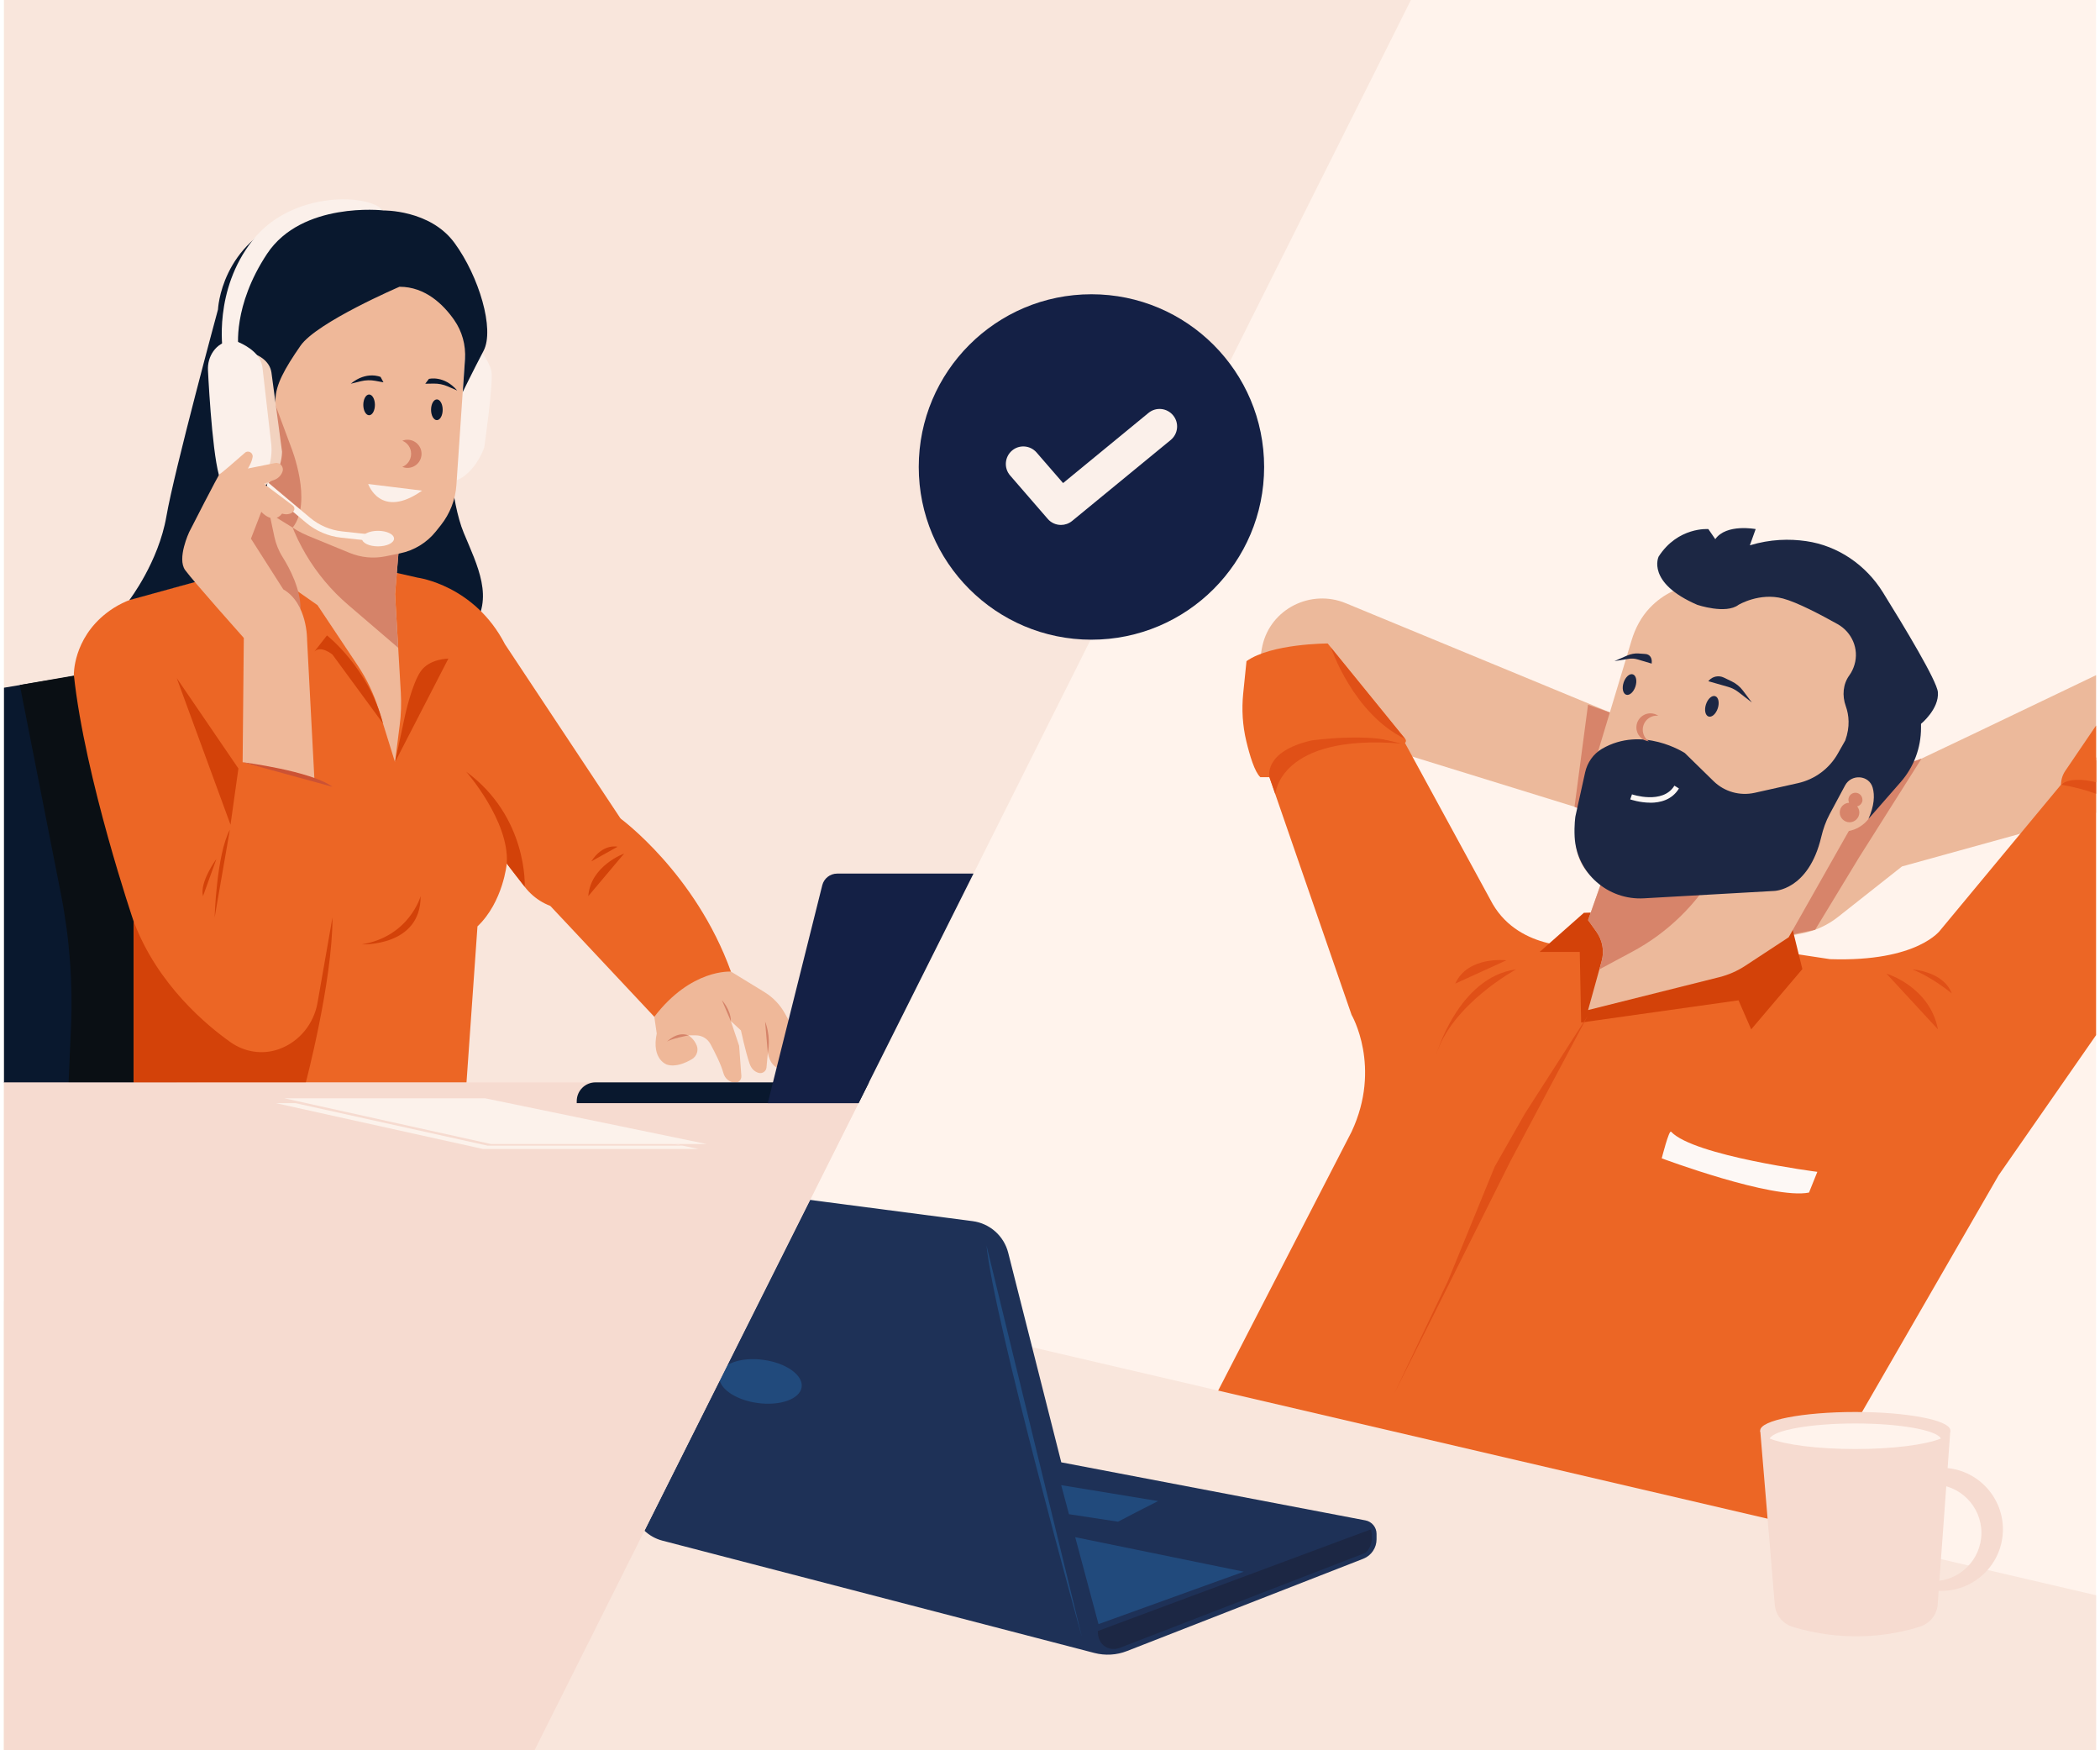 <?xml version="1.0" encoding="UTF-8"?>
<svg id="Layer_1" data-name="Layer 1" xmlns="http://www.w3.org/2000/svg" xmlns:xlink="http://www.w3.org/1999/xlink" viewBox="0 0 300 250">
  <defs>
    <style>
      .cls-1 {
        clip-path: url(#clippath);
      }

      .cls-2 {
        fill: none;
      }

      .cls-2, .cls-3, .cls-4, .cls-5, .cls-6, .cls-7, .cls-8, .cls-9, .cls-10, .cls-11, .cls-12, .cls-13, .cls-14, .cls-15, .cls-16, .cls-17, .cls-18, .cls-19, .cls-20, .cls-21, .cls-22, .cls-23 {
        stroke-width: 0px;
      }

      .cls-24 {
        clip-path: url(#clippath-1);
      }

      .cls-25 {
        clip-path: url(#clippath-2);
      }

      .cls-3 {
        fill: #f9e6dc;
      }

      .cls-4 {
        fill: #1c2744;
      }

      .cls-5 {
        fill: #142045;
      }

      .cls-6 {
        fill: #0a0f14;
      }

      .cls-7 {
        fill: #09182e;
      }

      .cls-8 {
        fill: #214a7c;
      }

      .cls-9 {
        fill: #1e3157;
      }

      .cls-10 {
        fill: #d34209;
      }

      .cls-11 {
        fill: #cc5234;
      }

      .cls-12 {
        fill: #e05017;
      }

      .cls-13 {
        fill: #d7846a;
      }

      .cls-14 {
        fill: #d58369;
      }

      .cls-15 {
        fill: #fcf2eb;
      }

      .cls-16 {
        fill: #fdf8f5;
      }

      .cls-17 {
        fill: #f2d2bf;
      }

      .cls-18 {
        fill: #fff3ec;
      }

      .cls-19 {
        fill: #fbf0ea;
      }

      .cls-20 {
        fill: #ec6625;
      }

      .cls-21 {
        fill: #efb899;
      }

      .cls-22 {
        fill: #ecb99b;
      }

      .cls-23 {
        fill: #f6dbd0;
      }
    </style>
    <clipPath id="clippath">
      <rect class="cls-2" x=".57" width="298.87" height="250"/>
    </clipPath>
    <clipPath id="clippath-1">
      <path class="cls-2" d="m29.64,202.39s27.84,5.08,34.56,0c0,0-1.57,1.24,1.2,3.32,0,0,0,2.67,3.75,3.06,0,0,10.07-6.32,6.32-23.8-3.75-17.48-21.33-11.75-21.33-11.75,0,0-10.67-14.23-24.5.98,0,0-11.46,5.93-10.07,18.17,1.38,12.25,10.07,10.02,10.07,10.02Z"/>
    </clipPath>
    <clipPath id="clippath-2">
      <polygon class="cls-2" points="201.56 0 76.36 250 .57 250 .57 0 201.56 0"/>
    </clipPath>
  </defs>
  <rect class="cls-18" x=".57" width="298.87" height="250"/>
  <g class="cls-1">
    <g>
      <g>
        <path class="cls-22" d="m180.05,94.74s-.03-1.04.29-2.49c1.17-5.29,6.92-8.16,11.92-6.09l51.79,21.4-5.73,11.81-44.05-13.62-14.22-11.02Z"/>
        <polygon class="cls-13" points="230.34 101.9 226.86 100.66 224.93 115.24 234.96 119.56 230.34 101.9"/>
        <path class="cls-22" d="m262.03,114.07c.49.14,36.48-17.18,48.61-23.02,3.73-1.8,8.18-1.65,11.62.67,3.81,2.57,6.54,7.67,1.01,17.78l-51.56,14.26-9.12,7.2c-1.53,1.21-3.34,2.03-5.27,2.39l-8.96,1.66,13.66-20.94Z"/>
        <polygon class="cls-13" points="274.5 108.36 265.58 122.47 259.31 132.8 251.13 134.5 266.79 111.01 274.5 108.36"/>
        <path class="cls-20" d="m180.44,108.39l12.64,36.56s4.35,7.43,0,16.71l-22.91,44.44,82.57,18.57,32.79-56.82,34.37-49.41-21.73-10.87-20.94,25.24s-3.16,4.61-15.8,4.19l-20.54-3.11-15.01,1.28s-8.69.72-12.64-6.05l-13.54-24.85s-11.75-7.45-19.25,4.13Z"/>
        <polygon class="cls-3" points="-17.5 189.11 67.84 173.87 370.48 244.42 370.48 293.81 -17.5 293.81 -17.5 189.11"/>
        <path class="cls-12" d="m182.57,104.56l-2.52,2.81,1.3,3.64.84,2.43s.5-8.69,18.07-7.23l-16.5-3.78-1.19,2.13Z"/>
        <path class="cls-12" d="m299.02,108.36l-4.59,3.73s8.8,1.12,14.67,7.29l5.46,6.76,3.87-5.72-19.41-12.06Z"/>
        <polygon class="cls-10" points="245.04 129.8 226.27 130.38 219.95 135.97 225.68 135.97 225.88 146.05 248.36 142.88 250.17 147.03 257.48 138.42 256.1 132.8 245.04 129.8"/>
        <path class="cls-22" d="m237.73,100.66l-10.86,30.76,1.2,1.68c.86,1.21,1.14,2.74.74,4.17l-1.94,7,18.76-4.7c1.31-.33,2.56-.88,3.69-1.62l6.2-4.07,15.62-27.59-33.4-5.62Z"/>
        <path class="cls-13" d="m245.24,124.21l11.6-20.33-19.11-3.22-10.86,30.76,1.2,1.68c.86,1.21,1.14,2.74.74,4.17l-.33,1.19,4.68-2.51c5.05-2.7,9.24-6.78,12.08-11.75Z"/>
        <path class="cls-20" d="m178.07,94.44l-.47,4.61c-.23,2.28-.09,4.58.44,6.8.5,2.09,1.2,4.41,2.01,5.16h1.3s-.91-3.66,6.01-5.25c0,0,8.4-1.19,12.9.45.41.15.77-.33.49-.67l-11.08-13.63s-8.04,0-11.59,2.52Z"/>
        <path class="cls-20" d="m300.35,102.29l-5.32,7.83c-.39.58-.6,1.27-.6,1.97h0s2.17-2.53,10.86,1.98,10.92,9.69,10.92,9.69l.76-.3c.88-.34,1.63-.97,2.13-1.78l5.58-9.11c.69-1.13.74-2.54.13-3.71-1.79-3.43-7.15-9.59-22.2-7.92-.91.1-1.73.59-2.25,1.35Z"/>
        <path class="cls-22" d="m245.04,83.44s-5.34-.88-9.39,3.42c-1.21,1.29-2.05,2.89-2.56,4.58l-7.26,24.07s-2.68,6.36,1.97,10.08c1.42,1.14,3.22,1.68,5.04,1.68h16.63c3.71,0,7.12-2.04,8.88-5.32l2.15-4.01c1.03.72,2.37,1.04,3.78.72,1.76-.39,3.17-1.83,3.54-3.6.5-2.41-.85-4.59-2.88-5.4l4.4-8.22s3.75-20.57-24.3-18.02Z"/>
        <path class="cls-4" d="m236.94,79.52s-1.78,3.71,5.53,6.87c0,0,4.08,1.38,5.89,0,0,0,3-1.8,6.36-.9,2.03.54,5.42,2.33,7.8,3.66,2.04,1.14,3.08,3.54,2.41,5.78-.16.54-.4,1.07-.73,1.52-.93,1.27-1.05,2.92-.52,4.4.46,1.28.64,2.94-.07,4.91l-1.06,1.87c-1.21,2.15-3.28,3.69-5.7,4.23l-6.18,1.38c-2.12.47-4.33-.15-5.88-1.67l-4.1-4.01s-6.06-3.98-11.84-.6c-1.23.72-2.09,1.96-2.4,3.35l-1.39,6.29s-.2,1.24-.11,2.95c.28,5.15,4.75,9.06,9.9,8.76l18.55-1.05s4.96-.02,6.78-7.72c.27-1.13.65-2.23,1.2-3.25l2.21-4.12c.9-1.67,3.44-1.48,3.94.35.3,1.08.24,2.53-.61,4.45l4.61-5.27c1.87-2.14,2.9-4.88,2.9-7.72v-.59s2.61-2.13,2.41-4.53c-.13-1.61-4.8-9.34-7.85-14.25-2.43-3.91-6.42-6.67-10.98-7.32-2.37-.34-5.11-.29-8.03.6l.83-2.32s-4.19-.81-5.77,1.44l-.99-1.44s-4.35-.36-7.11,3.94Z"/>
        <path class="cls-13" d="m234.68,104.23c0-1.11.9-2.01,2.01-2.01.08,0,.15.01.22.02-.32-.22-.71-.35-1.13-.35-1.11,0-2.01.9-2.01,2.01,0,1.04.78,1.88,1.79,1.99-.53-.36-.88-.97-.88-1.67Z"/>
        <ellipse class="cls-4" cx="244.57" cy="100.9" rx="1.53" ry=".89" transform="translate(72.77 302.1) rotate(-71.93)"/>
        <ellipse class="cls-4" cx="232.81" cy="97.79" rx="1.53" ry=".89" transform="translate(67.61 288.77) rotate(-71.93)"/>
        <path class="cls-16" d="m235.75,114.65c-1.49,0-2.76-.44-2.86-.47l.25-.72s4.4,1.5,6.06-1.24l.65.4c-.98,1.62-2.65,2.04-4.11,2.04Z"/>
        <path class="cls-4" d="m244.05,97.3l2.83.81c.53.15,1.02.4,1.46.74l1.93,1.49-1.28-1.7c-.42-.56-.96-1-1.59-1.31l-1.14-.55c-.73-.35-1.6-.18-2.14.43l-.08.09Z"/>
        <path class="cls-4" d="m235.94,94.78l-2.06-.61c-.38-.11-.81-.14-1.26-.06l-1.99.32,1.76-.77c.58-.25,1.15-.36,1.69-.32l.97.07c.62.04.99.56.91,1.27v.1Z"/>
        <path class="cls-13" d="m266.06,114.23c0-.55-.45-1-1-1s-1,.45-1,1c0,.15.04.3.1.43-.74.03-1.34.64-1.34,1.39s.63,1.4,1.4,1.4,1.4-.63,1.4-1.4c0-.33-.12-.63-.31-.87.43-.11.76-.49.76-.95Z"/>
        <polygon class="cls-12" points="226.86 145.01 217.83 159.08 213.53 166.64 206.86 182.94 199.16 199.09 215.75 165.9 226.86 145.01"/>
        <path class="cls-12" d="m190.15,92.52s3.14,9.42,10.59,13.03l-10.59-13.03Z"/>
        <path class="cls-16" d="m238.72,161.65c-.29-.31-1.33,3.8-1.33,3.8,0,0,15.85,5.93,21.04,4.89l1.19-2.96s-17.63-2.27-20.89-5.73Z"/>
        <path class="cls-12" d="m216.59,138.46s-9.28,5.01-11.46,12.32c0,0,3.16-11.21,11.46-12.32Z"/>
        <path class="cls-12" d="m215.21,137.16s-5.53-.65-7.31,3.33l7.31-3.33Z"/>
        <path class="cls-12" d="m269.5,139.07s6.18,1.84,7.35,7.96l-7.35-7.96Z"/>
        <path class="cls-12" d="m273.18,138.46s4.45.27,5.64,3.43c0,0-2.79-2.32-5.64-3.43Z"/>
        <path class="cls-9" d="m75.84,169.19l14.63,46.9c.61,1.95,2.19,3.46,4.17,3.97l61.7,16.04c1.55.4,3.18.31,4.67-.28l33.75-13.18c1.14-.45,1.89-1.55,1.89-2.77v-.78c0-.94-.67-1.76-1.6-1.93l-43.44-8.29-7.58-29.93c-.61-2.41-2.63-4.2-5.09-4.52l-60.81-7.94c-1.52-.2-2.74,1.25-2.28,2.72Z"/>
        <polygon class="cls-8" points="153.6 219.56 156.93 231.98 177.68 224.49 153.6 219.56"/>
        <path class="cls-8" d="m165.43,214.4l-13.83-2.27,1.11,4.15,7.01,1.07c1.66-.87,3.91-2.04,5.71-2.94Z"/>
        <path class="cls-4" d="m156.84,232.96l39.01-14.52s.64,2.08-.79,3.36l-35.06,13.56c-.77.3-1.66.21-2.3-.3-.47-.38-.87-1.02-.87-2.09Z"/>
        <ellipse class="cls-8" cx="108.64" cy="197.31" rx="3.11" ry="5.93" transform="translate(-101.61 278.1) rotate(-82.18)"/>
        <path class="cls-8" d="m140.93,177.9l13.63,55.94s-12.59-45.27-13.63-55.94Z"/>
        <path class="cls-16" d="m27.87,199.78l2.83,28.44c.21,2.14,1.59,3.98,3.59,4.78,5.3,2.12,16.12,5.09,25.53-.92,1.53-.98,2.47-2.65,2.58-4.46l1.81-29.71s-22.12-6.91-36.34,1.88Z"/>
        <g class="cls-24">
          <path class="cls-9" d="m47.87,209.82c1.68-.04,1.91,3.12,3.28,2.15.33-.24.6-.57.96-.76,1.74-.94,3.94,1.9,5.58.82,1.12-.74.95-2.82,2.23-3.21,1.11-.34,2.07.98,3.23,1.06.9.07,1.7-.66,2.03-1.5s.28-1.77.23-2.67c.84,1.07,2.44,1.47,3.69.92s2.03-2,1.81-3.34c1.24-.02,2.25-1.2,2.36-2.44s-.51-2.44-1.36-3.34c1.42-.61,1.87-2.76.8-3.88,1.7-1.52,1.81-4.49.22-6.13.99-.49,1.52-1.76,1.15-2.81s-1.57-1.71-2.65-1.47c.74-1.37.32-3.25-.93-4.19s-3.17-.79-4.28.31c.98-1.06.21-2.99-1.14-3.49s-2.9.1-3.99,1.05c-.68-1.17-2.24-1.74-3.52-1.3s-2.15,1.85-1.97,3.19c.65-.68.14-1.91-.71-2.3-.85-.39-1.85-.21-2.77-.02-.05-2.1-2.4-3.81-4.41-3.19.05-1.51-.89-3-2.26-3.62-1.38-.62-3.11-.33-4.21.7-.65-.09-1.29-.19-1.94-.28-.97-.14-1.98-.28-2.92-.02-.95.26-1.83,1.03-1.9,2.01s.99,1.95,1.89,1.56c-.93-.55-2.25-.27-2.87.61s-.46,2.22.36,2.91c-1.16-.41-2.44-.82-3.57-.34-1.13.48-1.64,2.3-.58,2.91-1.32-.84-3.14-.68-4.43.2-1.29.88-2.09,2.38-2.34,3.93-.07.41-.1.85.03,1.25.16.49.53.88.93,1.21,1.26,1.07,2.81,1.79,4.45,2.06-.9-.4-1.93-.6-2.87-.29s-1.71,1.22-1.63,2.2,1.22,1.79,2.11,1.36c-1.61-1.05-4.14.01-4.51,1.9s1.57,3.83,3.46,3.47c-1.13.34-1.51,1.94-.87,2.93s1.95,1.37,3.12,1.24c1.17-.14,2.24-.7,3.29-1.25,0,0-1.45,10.38,17.47,9.92Z"/>
        </g>
        <path class="cls-23" d="m277.34,209.65c-4.85,0-8.79,3.94-8.79,8.79s3.94,8.79,8.79,8.79,8.79-3.94,8.79-8.79-3.94-8.79-8.79-8.79Zm-1.19,16.2c-3.82,0-6.91-3.1-6.91-6.91s3.1-6.91,6.91-6.91,6.91,3.1,6.91,6.91-3.1,6.91-6.91,6.91Z"/>
        <path class="cls-23" d="m251.46,204.32l2.08,24.89c.12,1.45,1.1,2.69,2.48,3.13,3.43,1.07,10.34,2.49,18.26,0,1.42-.45,2.43-1.7,2.53-3.18l1.81-24.83h-27.16Z"/>
        <ellipse class="cls-23" cx="265.04" cy="204.32" rx="13.58" ry="2.64"/>
        <path class="cls-18" d="m265.04,206.97c5.4,0,10.04-.61,12.23-1.5-.62-1.21-5.86-2.15-12.23-2.15s-11.62.94-12.23,2.15c2.19.89,6.84,1.5,12.23,1.5Z"/>
      </g>
      <polygon class="cls-3" points="201.56 0 76.36 250 .57 250 .57 0 201.56 0"/>
      <g class="cls-25">
        <g>
          <g>
            <path class="cls-7" d="m16.53,95.56l-35.39,5.92s-9.73.68-8.8,9.16l10.75,44.02H25.25s-8.72-59.09-8.72-59.09Z"/>
            <path class="cls-6" d="m14.98,95.73l-12.15,2.11,5.88,29.89c1.23,6.26,1.71,12.65,1.43,19.03l-.34,7.84h18.32s-13.14-58.87-13.14-58.87Z"/>
            <path class="cls-7" d="m64.07,63.09s.26,8.39,2.18,13.02,4.45,9.42,1.13,13.69l-21.46-9.28,18.14-17.43Z"/>
            <path class="cls-21" d="m101.23,137.16l3.18,1.61,4.79,2.93c1.24.76,2.25,1.82,2.95,3.09l3.37,6.09c.17.3.05.68-.26.83-.49.24-1.21.4-1.67-.34l-1.46-1.83-.07,2.48c-.01.42-.42.71-.82.58-.56-.19-1.26-.73-1.55-2.19l-.19,2.06c-.05.56-.6.93-1.14.77-.48-.14-1.01-.51-1.29-1.35-.61-1.83-1.22-4.71-1.22-4.71l-1.44-1.33,1.18,3.51.32,4.33c.04.58-.48,1.06-1.05.95-.6-.12-1.28-.47-1.54-1.44-.32-1.18-1.2-2.91-1.83-4.08-.42-.77-1.22-1.24-2.09-1.24h-1.05s.78.46,1.18,1.44c.29.73,0,1.56-.69,1.97-.89.53-2.3,1.15-3.54.78,0,0-2.27-.7-1.48-4.45l-.79-5.41,8.2-5.06Z"/>
            <g>
              <path class="cls-20" d="m43.53,78.85l16.14,3.66s8.11,1.05,12.47,9.51l16.5,24.88c2.41,3.64,1.64,8.51-1.78,11.23h0c-3.68,2.92-9.04,2.26-11.9-1.46l-2.56-3.33s-.52,5.49-4.19,8.98l-1.57,22.33H19.1v-23.02s-6.98-20.5-8.55-35.24c0,0-.12-5.09,4.63-8.8,1.41-1.11,3.05-1.9,4.78-2.36l23.56-6.36Z"/>
              <path class="cls-20" d="m82.52,118.45l6.12-1.54s10.72,7.83,15.78,21.87c0,0-5.67-.45-10.95,6.45l-14.83-15.81,3.88-10.96Z"/>
            </g>
            <path class="cls-21" d="m58.36,61.84l-1.92,23.03.82,14.05c.09,1.56.04,3.12-.16,4.66l-.67,5.28-2.38-7.65c-.68-2.17-1.66-4.22-2.92-6.11l-5.78-8.67-10.85-7.59-1.01-27.74,24.86,10.73Z"/>
            <path class="cls-14" d="m40.3,70.37l-3.68-17.9,21.73,9.38-1.92,23.03.45,7.64-7.14-6.12c-4.84-4.15-8.16-9.78-9.44-16.02Z"/>
            <path class="cls-19" d="m68.17,49.41s1.71,2.07,2.03,3.61-1.02,10.89-1.02,10.89c0,0-1.79,5.36-6.07,5.03l1.39-18.31,3.66-1.22Z"/>
            <path class="cls-21" d="m63.64,41.12s.06.06.09.09c2.02,1.98,3.05,4.76,2.86,7.59l-1.39,20.49c-.14,2.09-.92,4.08-2.22,5.72l-.7.88c-1.29,1.62-3.12,2.74-5.15,3.15l-2.05.42c-1.72.35-3.51.18-5.14-.49l-5.89-2.42c-4.51-1.85-7.63-6.04-8.11-10.89l-1.26-12.63s5.16-15.14,22.38-14.64c2.46.07,4.81,1.03,6.58,2.74Z"/>
            <path class="cls-14" d="m38.79,56.35l2.81,7.56s3.12,7.78.21,11.45l-7.13-4.4,4.1-14.61Z"/>
            <g>
              <path class="cls-15" d="m53.54,77.32l.1-.9-4.78-.52c-1.69-.19-3.27-.86-4.58-1.96l-7.4-6.21-.58.7,7.4,6.21c1.44,1.21,3.19,1.96,5.06,2.16l4.78.52Z"/>
              <ellipse class="cls-19" cx="54" cy="76.93" rx="2.29" ry="1.11"/>
            </g>
            <path class="cls-7" d="m57.09,40.95s-11.84,5.08-14.16,8.43-3.53,5.57-3.58,7.69l-1.36,13.89v9.39s-19.52,5.37-19.52,5.37c0,0,4.17-5.42,5.3-11.96,1.13-6.54,7.37-29.55,7.37-29.55,0,0,.39-9.61,10.69-13.19,10.29-3.58,12.88-.96,12.88-.96,0,0,6.72-.15,10.22,4.64,3.5,4.78,5.76,12.34,4.15,15.41s-2.97,5.88-2.97,5.88l.32-4.71c.13-1.98-.41-3.95-1.55-5.58-1.53-2.19-4.11-4.74-7.79-4.74Z"/>
            <g>
              <path class="cls-17" d="m34.67,50.64l2.01.06s1.85.73,2.1,2.52,1.51,11.28,1.51,11.28c0,0,.13,5.98-6.24,5.75l.61-19.6Z"/>
              <path class="cls-19" d="m33.5,48.65s2,.63,3.19,2.04c.46.55.74,1.22.82,1.93l1.23,10.74s.65,4.16-2.62,6.44c0,0-3.07,1.22-4.43-.87-1.18-1.8-1.83-13-1.98-16.05-.05-.96.21-1.92.77-2.71s1.5-1.52,3.03-1.53Z"/>
            </g>
            <path class="cls-14" d="m37.99,70.96l1.2,5.68c.22,1.04.62,2.04,1.19,2.94,1.01,1.61,2.58,4.59,2.55,7.4,0,0-12-8.7-12.09-8.87s7.15-7.15,7.15-7.15Z"/>
            <path class="cls-21" d="m34.68,108.87l10.24,2.52-1.05-19.97s.09-5.23-3.4-7.24l-4.62-7.24,1.48-3.84s1.66,1.92,2.97.26c0,0,1.01.36,1.61-.31.23-.26.18-.65-.1-.86l-4.13-3.1,1.49-.54c.55-.2.99-.63,1.18-1.18,0,0,0-.02.01-.03.23-.67-.37-1.34-1.07-1.2l-3.88.78s.55-.81.68-1.65c.09-.61-.64-1.01-1.1-.6-1.24,1.09-3.53,3.09-3.6,3.03-.09-.09-4.36,8.29-4.36,8.29,0,0-1.79,3.79-.57,5.45s8.37,9.68,8.37,9.68l-.17,17.76Z"/>
            <path class="cls-11" d="m47.49,112.38l-12.81-3.51s9.74,1.24,12.81,3.51Z"/>
            <polygon class="cls-10" points="34.06 109.77 32.93 117.8 25.25 96.86 34.06 109.77"/>
            <path class="cls-10" d="m32.84,118.5l-2.18,12.56s.26-8.98,2.18-12.56Z"/>
            <path class="cls-10" d="m30.92,122.68s-2.44,3.31-1.92,5.32l1.92-5.32Z"/>
            <path class="cls-10" d="m47.49,131.07l-2.13,12.16c-.53,3.01-2.59,5.55-5.45,6.6-.07.02-.13.05-.2.07-2.28.77-4.79.36-6.75-1.02-3.3-2.32-10.45-8.18-13.85-17.25v23.02s24.57,0,24.57,0c0,0,3.81-14.42,3.82-23.58Z"/>
            <path class="cls-10" d="m66.62,110.25s6.17,7.02,5.78,13.08c-.04.04,2.56,3.33,2.56,3.33,0,0,.49-9.92-8.34-16.42Z"/>
            <path class="cls-10" d="m89.16,121.92s-4.79,1.72-5.12,6.08l5.12-6.08Z"/>
            <path class="cls-10" d="m88.23,120.94s-2.09-.52-3.75,2.09l3.75-2.09Z"/>
            <path class="cls-10" d="m60.09,128s-1.6,5.76-8.41,6.89c0,0,8.44.35,8.41-6.89Z"/>
            <path class="cls-10" d="m64.07,94.07s-2.72,0-3.98,1.83-2.22,6.28-2.22,6.28l-1.44,6.68,7.63-14.8Z"/>
            <path class="cls-10" d="m54.71,103.33l-7.22-9.84s-1.65-1.36-2.57-.43l1.79-2.3s5.96,4.64,8,12.57Z"/>
            <path class="cls-14" d="m58.73,64.81c0-.85-.52-1.57-1.26-1.86.23-.09.48-.14.74-.14,1.11,0,2.01.9,2.01,2.01,0,1.11-.9,2.01-2.01,2.01-.26,0-.51-.05-.74-.14.74-.3,1.26-1.02,1.26-1.86Z"/>
            <ellipse class="cls-7" cx="52.73" cy="57.83" rx=".83" ry="1.48"/>
            <ellipse class="cls-7" cx="62.41" cy="58.53" rx=".83" ry="1.48"/>
            <path class="cls-19" d="m60.3,70.08l-7.7-.95s1.75,5.13,7.7.95Z"/>
            <rect class="cls-23" x="-33.26" y="154.61" width="207.1" height="111.61" transform="translate(140.58 420.83) rotate(-180)"/>
            <path class="cls-7" d="m82.39,154.61h67.77v.29c0,1.48-1.2,2.68-2.68,2.68h-62.42c-1.48,0-2.68-1.2-2.68-2.68v-.29h0Z" transform="translate(232.55 312.18) rotate(-180)"/>
            <path class="cls-5" d="m159.32,124.78h-39.73c-1,0-1.87.68-2.12,1.65l-7.79,31.14h44.22s7.52-30.09,7.52-30.09c.34-1.38-.7-2.71-2.12-2.71Z"/>
            <path class="cls-19" d="m54.71,30.05s-11.57-1.31-16.55,6.19c-4.97,7.5-4.1,13.51-4.1,13.51l-2.23.34s-1.39-8.62,4.26-15.77c5.65-7.15,16.67-6.63,18.62-4.27Z"/>
            <path class="cls-7" d="m54.37,53.84s-2.01-.9-4.26.97l1.46-.36c.66-.16,1.35-.18,2.02-.06l1.19.22-.41-.77Z"/>
            <path class="cls-7" d="m61.28,54.12s2.13-.56,4.04,1.66l-1.38-.6c-.62-.27-1.3-.4-1.98-.39l-1.21.02.53-.7Z"/>
            <path class="cls-14" d="m104.41,145.86l-1.28-3s1.28,1.36,1.28,3Z"/>
            <path class="cls-14" d="m109.69,150.42l-.39-4.5s.87,1.93.39,4.5Z"/>
            <path class="cls-14" d="m98.35,147.89s-2.57.48-3.1.92c0,0,1.48-1.57,3.1-.92Z"/>
          </g>
          <g>
            <polygon class="cls-15" points="68.98 164.11 99.79 164.11 68.1 157.57 39.42 157.57 68.98 164.11"/>
            <polygon class="cls-23" points="69.66 163.64 42.22 157.57 68.1 157.57 97.52 163.64 69.66 163.64"/>
            <polygon class="cls-15" points="70.16 163.41 100.97 163.41 69.28 156.87 40.61 156.87 70.16 163.41"/>
          </g>
        </g>
      </g>
      <g>
        <circle class="cls-5" cx="155.92" cy="66.7" r="24.67"/>
        <path class="cls-19" d="m151.57,74.98c-.7,0-1.4-.29-1.89-.86l-5.38-6.21c-.9-1.04-.79-2.62.25-3.53,1.04-.91,2.62-.79,3.53.25l3.79,4.37,12.2-10.02c1.07-.88,2.64-.72,3.52.35.88,1.07.72,2.64-.35,3.52l-14.08,11.56c-.46.38-1.03.57-1.58.57Z"/>
      </g>
    </g>
  </g>
</svg>